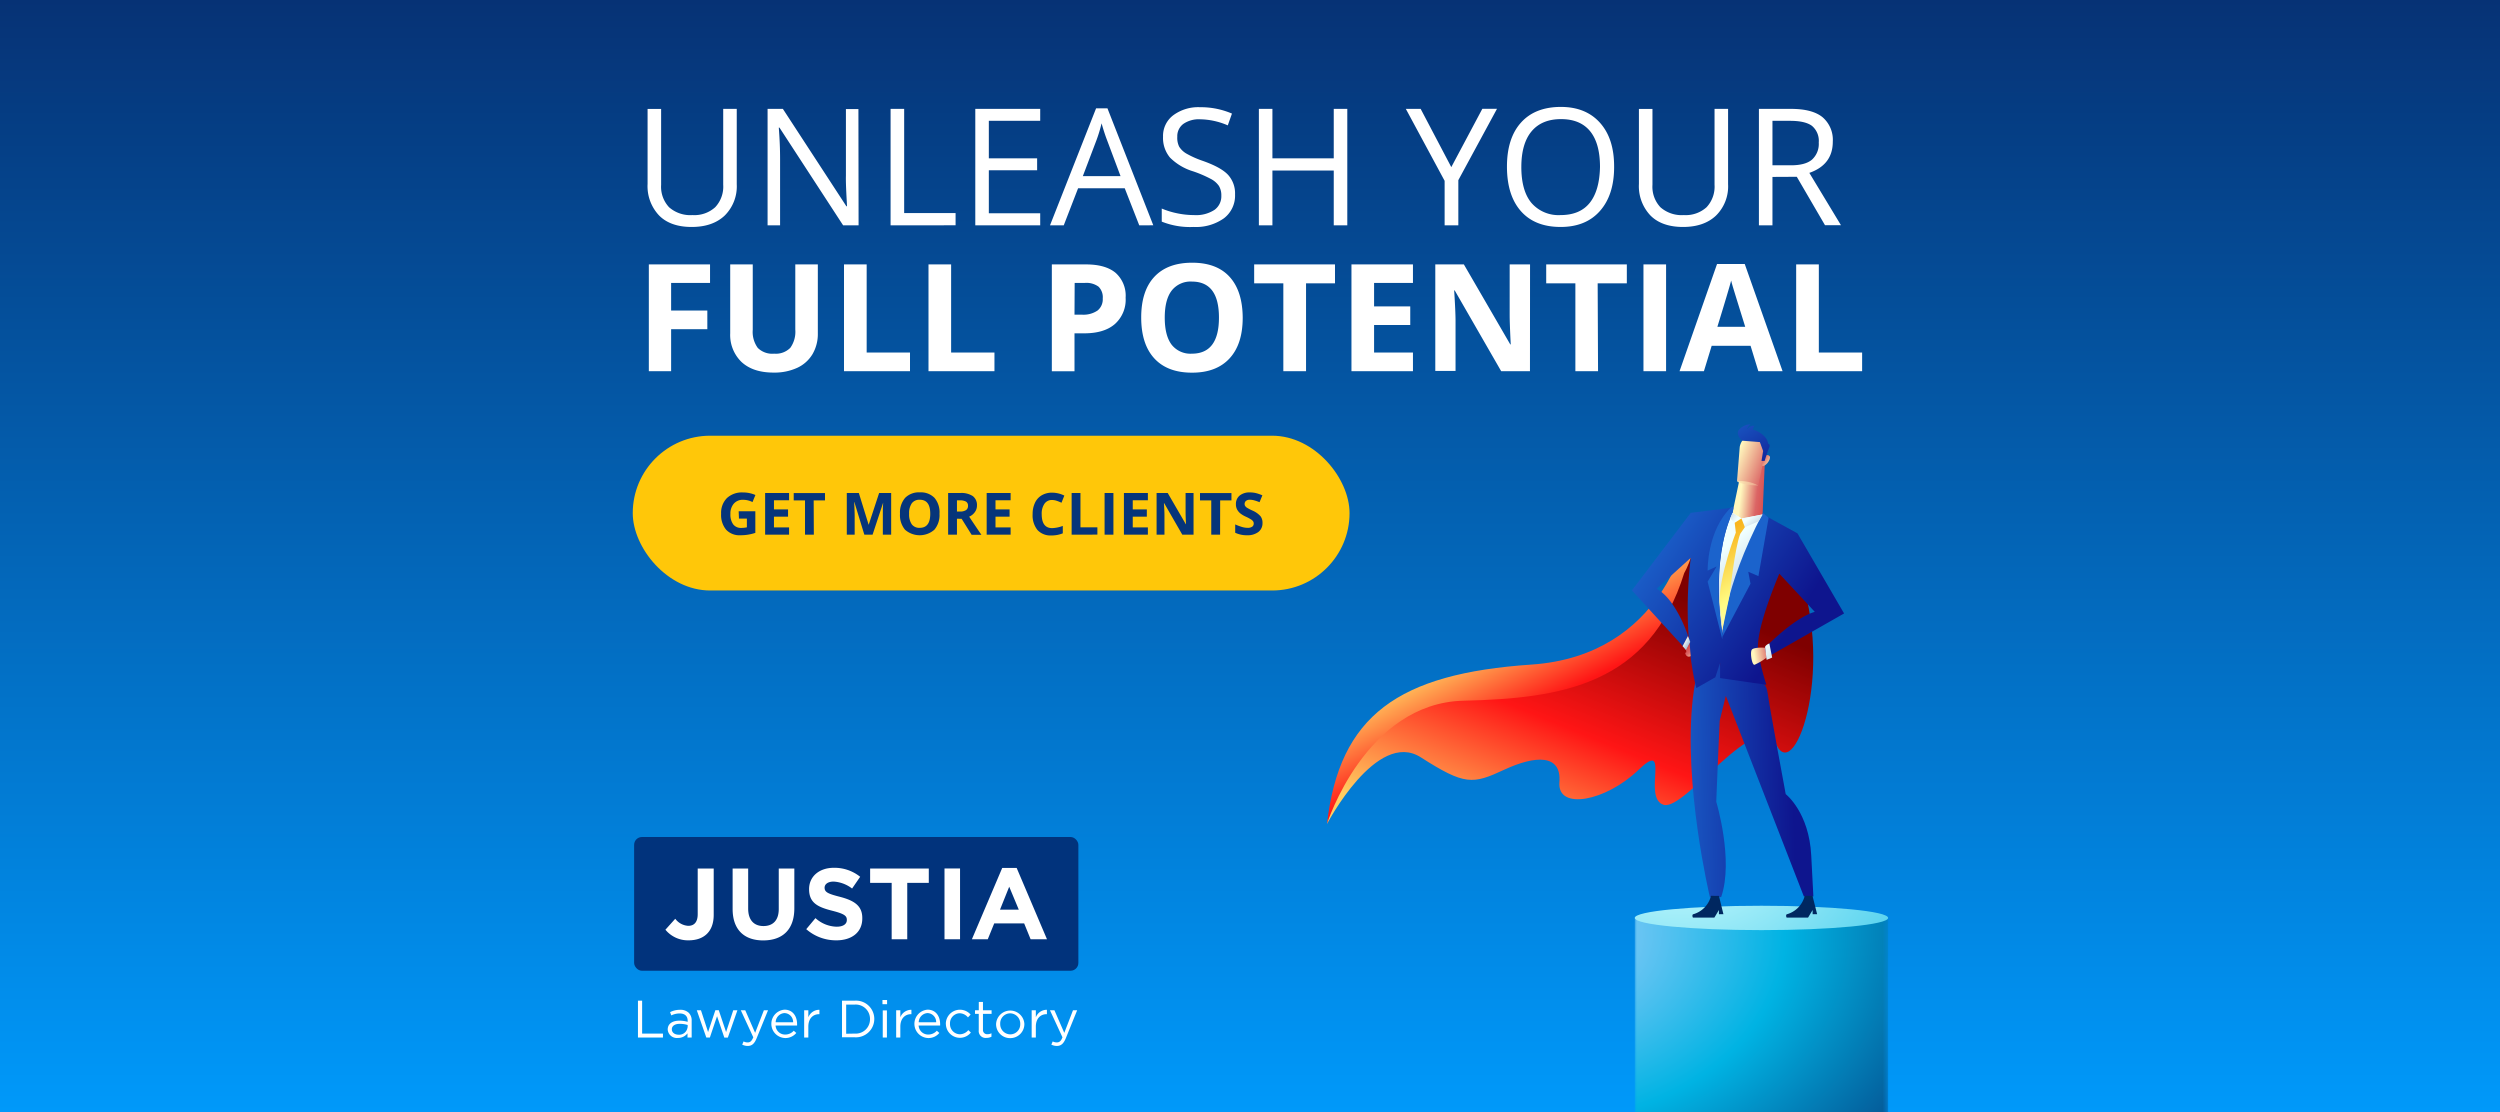 <svg xmlns="http://www.w3.org/2000/svg" xmlns:xlink="http://www.w3.org/1999/xlink" viewBox="0 0 600 267"><rect x="0" y="0" width="600" height="267" fill="#333333" stroke="none"/><defs><filter id="b" x="392.34" y="-8029" width="60.81" height="32766" filterUnits="userSpaceOnUse" color-interpolation-filters="sRGB"><feFlood flood-color="#fff" result="bg"/><feBlend in="SourceGraphic" in2="bg"/></filter><radialGradient id="c" cx="369.16" cy="239.19" r="165.24" gradientTransform="matrix(1 0 0 .77 0 43.24)" gradientUnits="userSpaceOnUse"><stop offset="0" stop-color="#fff"/><stop offset=".49" stop-color="#fff"/><stop offset=".71" stop-color="#8a8a8a"/><stop offset=".91" stop-color="#272727"/><stop offset=".99"/></radialGradient><linearGradient id="d" x1="300" y1="267" x2="300" gradientUnits="userSpaceOnUse"><stop offset="0" stop-color="#0099fa"/><stop offset="1" stop-color="#063275"/></linearGradient><filter id="f" x="392.34" y="220.3" width="60.81" height="91.68" filterUnits="userSpaceOnUse" color-interpolation-filters="sRGB"><feFlood flood-color="#fff" result="bg"/><feBlend in="SourceGraphic" in2="bg"/></filter><mask id="e" x="392.34" y="220.3" width="60.81" height="91.68" maskUnits="userSpaceOnUse"><g mask="url(#a)" filter="url(#f)"><path fill="url(#c)" style="mix-blend-mode:multiply" d="M392.34 220.3h60.81v91.68h-60.81z"/></g></mask><radialGradient id="g" cx="369.16" cy="234.67" r="120.94" gradientTransform="matrix(1 0 0 .77 0 43.24)" gradientUnits="userSpaceOnUse"><stop offset="0" stop-color="#afd0fe"/><stop offset=".49" stop-color="#00b3e3"/><stop offset=".83" stop-color="#045c9a"/><stop offset=".99" stop-color="#06357a"/></radialGradient><radialGradient id="h" cx="402.86" cy="206.06" r="201.92" gradientTransform="matrix(1 0 0 .77 0 43.24)" gradientUnits="userSpaceOnUse"><stop offset="0" stop-color="#d4ffff"/><stop offset=".49" stop-color="#00b3e3"/><stop offset=".52" stop-color="#00aadc"/><stop offset=".85" stop-color="#045696"/><stop offset="1" stop-color="#06357a"/></radialGradient><linearGradient id="i" x1="366.04" y1="208.27" x2="394.14" y2="139.35" gradientUnits="userSpaceOnUse"><stop offset="0" stop-color="#ffce61"/><stop offset=".47" stop-color="#ff1515"/><stop offset="1" stop-color="#7f0000"/></linearGradient><linearGradient id="j" x1="356.72" y1="152.99" x2="376.77" y2="191.48" xlink:href="#i"/><linearGradient id="k" x1="430.44" y1="186.99" x2="400.27" y2="187.53" gradientUnits="userSpaceOnUse"><stop offset="0" stop-color="#0e158e"/><stop offset="1" stop-color="#1b63cc"/></linearGradient><linearGradient id="l" x1="428.29" y1="152.54" x2="394.55" y2="130.36" xlink:href="#k"/><linearGradient id="m" x1="406.94" y1="158.08" x2="404.2" y2="154.72" gradientUnits="userSpaceOnUse"><stop offset="0" stop-color="#fff7bd"/><stop offset=".49" stop-color="#db6565"/><stop offset="1" stop-color="#d63838"/></linearGradient><linearGradient id="n" x1="405.25" y1="154.58" x2="404.16" y2="153.87" gradientUnits="userSpaceOnUse"><stop offset="0" stop-color="#b6c7d8"/><stop offset="1" stop-color="azure"/></linearGradient><linearGradient id="o" x1="423.18" y1="143.12" x2="413.28" y2="132.38" xlink:href="#n"/><linearGradient id="p" x1="417.94" y1="116.78" x2="425.9" y2="117.67" xlink:href="#m"/><linearGradient id="q" x1="416.8" y1="115.82" x2="433.95" y2="116.5" xlink:href="#m"/><linearGradient id="r" x1="416.8" y1="109.49" x2="431.48" y2="115.1" xlink:href="#m"/><linearGradient id="s" x1="425.27" y1="111.48" x2="420.74" y2="108.74" xlink:href="#m"/><linearGradient id="t" x1="426.49" y1="114.31" x2="416.22" y2="98.1" xlink:href="#k"/><linearGradient id="u" x1="421.03" y1="157.57" x2="428.46" y2="156.41" xlink:href="#m"/><linearGradient id="v" x1="428.61" y1="161.24" x2="423.06" y2="154.98" xlink:href="#n"/><linearGradient id="w" x1="404.26" y1="137.03" x2="411.03" y2="137.5" xlink:href="#k"/><linearGradient id="x" x1="404" y1="136.82" x2="407.85" y2="137.09" xlink:href="#k"/><linearGradient id="y" x1="422.66" y1="126.92" x2="420.1" y2="124.11" xlink:href="#n"/><linearGradient id="z" x1="413.88" y1="122.62" x2="416.81" y2="124.71" xlink:href="#n"/><linearGradient id="aa" x1="424.99" y1="152.58" x2="410.67" y2="130.02" gradientUnits="userSpaceOnUse"><stop offset="0" stop-color="#fff6d2"/><stop offset=".47" stop-color="#fffc83"/><stop offset="1" stop-color="#f9b61e"/></linearGradient></defs><path fill="url(#d)" d="M0 0h600v267H0z"/><path d="M176.82 26.13v18.09a9.85 9.85 0 0 1-2.89 7.51c-1.93 1.83-4.57 2.74-7.94 2.74s-6-.92-7.81-2.76a10.21 10.21 0 0 1-2.76-7.57v-18h3.25v18.23a7.19 7.19 0 0 0 1.91 5.37 7.72 7.72 0 0 0 5.62 1.88 7.41 7.41 0 0 0 5.45-1.89 7.21 7.21 0 0 0 1.92-5.4v-18.2zm29.24 27.95h-3.71l-15.28-23.46h-.16q.32 4.14.31 7.57v15.89h-3V26.13h3.67l15.24 23.37h.15c0-.35-.08-1.45-.17-3.32s-.12-3.21-.09-4v-16h3zm7.68 0V26.13H217v25h12.34v2.94zm35.91 0h-15.58V26.13h15.58V29h-12.33v9h11.59v2.87h-11.59v10.31h12.33zm23.77 0l-3.48-8.89h-11.2l-3.44 8.89H252L263.06 26h2.73l11 28.07zm-4.49-11.81l-3.25-8.67c-.42-1.09-.86-2.44-1.3-4a34.56 34.56 0 0 1-1.21 4l-3.29 8.67zm27.48 4.38a6.83 6.83 0 0 1-2.68 5.75 11.59 11.59 0 0 1-7.27 2.07 18.22 18.22 0 0 1-7.64-1.28v-3.14a19.48 19.48 0 0 0 3.74 1.15 19.83 19.83 0 0 0 4 .42 8.06 8.06 0 0 0 4.9-1.24 4 4 0 0 0 1.66-3.38 4.39 4.39 0 0 0-.58-2.38 5.4 5.4 0 0 0-2-1.71 28.79 28.79 0 0 0-4.16-1.78 13.28 13.28 0 0 1-5.58-3.31 7.32 7.32 0 0 1-1.67-5 6.2 6.2 0 0 1 2.43-5.14 10.06 10.06 0 0 1 6.44-1.95 18.93 18.93 0 0 1 7.67 1.53l-1 2.83a17.33 17.33 0 0 0-6.67-1.46 6.53 6.53 0 0 0-4 1.11 3.66 3.66 0 0 0-1.45 3.08 4.79 4.79 0 0 0 .45 2.38 5 5 0 0 0 1.81 1.7 22.77 22.77 0 0 0 3.89 1.72q4.4 1.56 6.05 3.36a6.59 6.59 0 0 1 1.66 4.67zm26.94 7.43h-3.25V40.93h-14.72v13.15h-3.25V26.13h3.25V38h14.72V26.13h3.25zm24.96-13.97l7.45-14h3.52L350 43.24v10.84h-3.29V43.4l-9.31-17.27h3.56zm39.08-.04q0 6.7-3.39 10.55t-9.44 3.85q-6.18 0-9.53-3.78T361.67 40q0-6.83 3.37-10.58t9.56-3.76q6 0 9.41 3.82t3.38 10.59zm-22.27 0c0 3.78.8 6.66 2.41 8.61a8.59 8.59 0 0 0 7 2.94q4.65 0 7-2.93t2.47-8.62q0-5.64-2.36-8.56c-1.58-1.94-3.9-2.92-7-2.92s-5.45 1-7.07 2.94-2.45 4.8-2.45 8.54zm49.62-13.94v18.09a9.82 9.82 0 0 1-2.89 7.51c-1.92 1.83-4.57 2.74-7.93 2.74s-6-.92-7.82-2.76a10.21 10.21 0 0 1-2.76-7.57v-18h3.25v18.23a7.19 7.19 0 0 0 1.91 5.37 7.72 7.72 0 0 0 5.62 1.88 7.46 7.46 0 0 0 5.46-1.89 7.24 7.24 0 0 0 1.91-5.4v-18.2zm10.65 16.33v11.62h-3.25V26.13h7.67q5.15 0 7.6 2a7.14 7.14 0 0 1 2.46 5.87q0 5.53-5.63 7.49l7.59 12.56H438l-6.77-11.62zm0-2.79h4.45q3.45 0 5.05-1.37a5.09 5.09 0 0 0 1.61-4.1 4.68 4.68 0 0 0-1.64-4q-1.63-1.2-5.24-1.2h-4.23zM161.07 89.08h-5.35V63.46h14.69v4.45h-9.34v6.61h8.69V79h-8.69zm35.21-25.62V80a9.56 9.56 0 0 1-1.28 5 8.33 8.33 0 0 1-3.67 3.28 13.11 13.11 0 0 1-5.68 1.14c-3.3 0-5.85-.85-7.68-2.54a9 9 0 0 1-2.72-6.88V63.46h5.41v15.69a6.52 6.52 0 0 0 1.2 4.34 4.92 4.92 0 0 0 3.94 1.39 4.86 4.86 0 0 0 3.87-1.4 6.58 6.58 0 0 0 1.2-4.37V63.46zm6.28 25.62V63.46H208V84.6h10.4v4.48zm20.28 0V63.46h5.43V84.6h10.4v4.48zm47.31-17.63a7.82 7.82 0 0 1-2.59 6.33Q265 80 260.21 80h-2.33v9.11h-5.44V63.46h8.19q4.67 0 7.09 2a7.33 7.33 0 0 1 2.43 5.99zm-12.27 4.07h1.79a6 6 0 0 0 3.75-1 3.46 3.46 0 0 0 1.24-2.89 3.57 3.57 0 0 0-1-2.82 4.89 4.89 0 0 0-3.27-.91h-2.47zm40.37.72q0 6.36-3.16 9.78t-9 3.42q-5.9 0-9.05-3.42t-3.15-9.82q0-6.39 3.16-9.77t9.07-3.38q5.91 0 9 3.41t3.13 9.78zm-18.71 0c0 2.86.55 5 1.63 6.46a5.73 5.73 0 0 0 4.88 2.18q6.49 0 6.5-8.64t-6.47-8.66a5.73 5.73 0 0 0-4.89 2.18q-1.65 2.17-1.65 6.48zm33.91 12.84H308V68h-7v-4.54h19.4V68h-6.95zm25.66 0h-14.76V63.46h14.76v4.45h-9.33v5.63h8.68V78h-8.68v6.6h9.33zm28.08 0h-6.91L349.13 69.7H349q.33 5.13.33 7.33v12h-4.86V63.46h6.86l11.13 19.19h.12q-.26-5-.26-7.06V63.46h4.89zm16.34 0h-5.44V68h-7v-4.54h19.35V68h-7zm10.9 0V63.46h5.43v25.62zm27.57 0L420.14 83h-9.34l-1.86 6.09h-5.85l9-25.73h6.65l9.08 25.73zm-3.15-10.65q-2.58-8.3-2.9-9.38c-.22-.72-.38-1.3-.47-1.72q-.59 2.25-3.31 11.1zm12.23 10.65V63.46h5.44V84.6h10.39v4.48z" fill="#fff"/><rect x="151.86" y="104.57" width="172.03" height="37.15" rx="18.58" fill="#ffc709"/><path d="M177.28 122.71h4v5.18a11.13 11.13 0 0 1-3.56.57 4.37 4.37 0 0 1-3.45-1.33 5.52 5.52 0 0 1-1.2-3.82 5 5 0 0 1 1.39-3.77 5.26 5.26 0 0 1 3.84-1.35 7.4 7.4 0 0 1 3 .61l-.7 1.7a5 5 0 0 0-2.28-.55 2.83 2.83 0 0 0-2.2.92 3.59 3.59 0 0 0-.82 2.48 4 4 0 0 0 .66 2.49 2.32 2.32 0 0 0 1.94.86 7 7 0 0 0 1.35-.14v-2.09h-1.9zm12.1 5.61h-5.75v-10h5.75v1.74h-3.63v2.19h3.38V124h-3.38v2.57h3.63zm5.94 0h-2.12v-8.23h-2.71v-1.76H198v1.76h-2.72zm12.12 0l-2.4-7.84H205c.08 1.6.12 2.66.12 3.19v4.65h-1.89v-10h2.89l2.36 7.64 2.51-7.64h2.89v10h-2v-5.5c0-.29 0-1.07.09-2.32h.03l-2.58 7.82zm18.04-5.01a5.43 5.43 0 0 1-1.23 3.82 5.34 5.34 0 0 1-7.05 0 5.46 5.46 0 0 1-1.2-3.83 5.39 5.39 0 0 1 1.23-3.81 4.6 4.6 0 0 1 3.54-1.32 4.53 4.53 0 0 1 3.52 1.33 5.39 5.39 0 0 1 1.19 3.81zm-7.29 0a4.18 4.18 0 0 0 .63 2.52 2.23 2.23 0 0 0 1.91.85c1.69 0 2.53-1.12 2.53-3.37s-.84-3.37-2.52-3.37a2.24 2.24 0 0 0-1.91.85 4.13 4.13 0 0 0-.64 2.52zm11.48 1.18v3.83h-2.12v-10h2.92a5 5 0 0 1 3 .74 2.66 2.66 0 0 1 1 2.25 2.61 2.61 0 0 1-.49 1.57 3.19 3.19 0 0 1-1.38 1.12q2.25 3.38 2.94 4.35h-2.35l-2.39-3.83zm0-1.72h.69a2.63 2.63 0 0 0 1.48-.34 1.18 1.18 0 0 0 .48-1.05 1.08 1.08 0 0 0-.49-1 3 3 0 0 0-1.51-.3h-.65zm12.88 5.55h-5.75v-10h5.75v1.74h-3.63v2.19h3.38V124h-3.38v2.57h3.63zm9.97-8.32a2.14 2.14 0 0 0-1.85.9 4.15 4.15 0 0 0-.66 2.5c0 2.23.84 3.35 2.51 3.35a8 8 0 0 0 2.55-.53V128a7.13 7.13 0 0 1-2.75.51 4.22 4.22 0 0 1-3.34-1.32 5.62 5.62 0 0 1-1.15-3.8 6.16 6.16 0 0 1 .57-2.73 4.07 4.07 0 0 1 1.63-1.8 4.8 4.8 0 0 1 2.49-.62 6.66 6.66 0 0 1 2.92.7l-.68 1.72a9.92 9.92 0 0 0-1.13-.46 3.38 3.38 0 0 0-1.11-.2zm4.67 8.32v-10h2.12v8.24h4.06v1.75zm7.91 0v-10h2.12v10zm10.39 0h-5.75v-10h5.75v1.74h-3.63v2.19h3.38V124h-3.38v2.57h3.63zm10.96 0h-2.7l-4.35-7.56h-.06c.09 1.34.13 2.29.13 2.86v4.7h-1.89v-10h2.67l4.34 7.48h.05c-.07-1.29-.1-2.21-.1-2.75v-4.73h1.91zm6.37 0h-2.12v-8.23H288v-1.76h7.55v1.76h-2.71zm10.18-2.77a2.6 2.6 0 0 1-1 2.13 4.27 4.27 0 0 1-2.72.78 6.4 6.4 0 0 1-2.83-.6v-2a12.91 12.91 0 0 0 1.72.64 5.11 5.11 0 0 0 1.28.18 1.82 1.82 0 0 0 1.07-.27.89.89 0 0 0 .37-.79.85.85 0 0 0-.16-.52 1.64 1.64 0 0 0-.49-.44A10.52 10.52 0 0 0 299 124a6.22 6.22 0 0 1-1.38-.83 3.26 3.26 0 0 1-.73-.92 2.65 2.65 0 0 1-.27-1.23 2.6 2.6 0 0 1 .9-2.09 3.77 3.77 0 0 1 2.48-.75 6 6 0 0 1 1.49.18 10.12 10.12 0 0 1 1.48.52l-.68 1.65a10.73 10.73 0 0 0-1.33-.46 4.08 4.08 0 0 0-1-.13 1.36 1.36 0 0 0-.93.28.94.94 0 0 0-.32.73.88.88 0 0 0 .13.49 1.57 1.57 0 0 0 .41.4 11.55 11.55 0 0 0 1.35.7 5.44 5.44 0 0 1 1.92 1.35 2.6 2.6 0 0 1 .48 1.66z" fill="#06357a"/><g mask="url(#e)"><path fill="url(#g)" d="M453.15 267.37l-60.81-.53V220.3h60.81v47.07z"/></g><path d="M453.15 220.3c0 1.62-13.61 2.93-30.4 2.93s-30.41-1.31-30.41-2.93 13.62-2.92 30.41-2.92 30.4 1.31 30.4 2.92z" fill="url(#h)"/><path d="M318.48 197.75s11.93-22.76 22.5-16 12.46 6.51 20 3 13.82-3.79 13.28 3 11.11 4.61 19-3 .81 6.78 6 8.4 22.49-23.84 27.1-14.36 14.63-20.05 4.34-44.17l-21-8.09-12.33 20.55s-13.58 13.27-27.37 15.71-28.72 3.8-28.72 3.8-19.28 9.21-22.8 31.16z" fill="url(#i)"/><path d="M404.79 128s-5.28 29.33-37.25 31.5-46.07 12.19-49.06 38.21c0 0 9.22-29 32.8-29.54s44.64-3.87 52.94-30.66c0 .04 4.21-7.36.57-9.51z" fill="url(#j)"/><path d="M407 163.55c.56-.89 5.83-4.48 5.83-4.48l.59 3.47s6.83-.09 7.67 1.33c0 0 2.62-1.24 3.13 2.4s4.35 24.32 4.35 24.32 5.62 4.32 6.13 14.78c.43 8.65.5 9.68.51 9.77h-2.29L414.2 167l-1.48 6c-.35 7.58-.82 19.42-.82 19.42s4.24 14 1.18 22.87h-2.71s-6.46-27-4.08-47.73c.16-1.4.37-2.77.61-4.11l-.06.46" fill="url(#k)"/><path d="M423.61 155.45l.38 2.37 18.59-10.59L431.39 128l-8.34-4.56-7-1.65-10.27 1.29-14.12 18.62 12.19 13.33 1.28-2.42s-2.78-8.67-7.53-11.31l8.18-7.42c-2.23 18.79 1.35 31.26 1.35 31.26l4.55-2.59 1.14-3.47v3.66l11.11 1.61a58.16 58.16 0 0 1-1.9-7.57c-.82-3.8 2.19-12.32 5-19.1l8.52 9.16c-5.11 1.48-11.94 8.61-11.94 8.61z" fill="url(#l)"/><path d="M404.64 156l.1.55s-.52 0-.1.67a.79.79 0 0 0 1.12.24l-.25-3.15z" fill="url(#m)"/><path fill="url(#n)" d="M405.11 152.65l-1.29 2.42.82.96 1.02-1.97-.55-1.41z"/><path d="M433.13 215a6.1 6.1 0 0 1-4.34 4.44s-.27.26 0 .78h5.15l1.09-1.82v1h1.08L435 215zm-22.49 0a6.1 6.1 0 0 1-4.34 4.44s-.27.26 0 .78h5.15l1.09-1.82v1h1.08l-1.08-4.4z" fill="#002760"/><path d="M423.1 123.38s-8.94 19.32-9.75 28.72c0 0-3-17.23 2.44-29h2.71z" fill="url(#o)"/><path d="M423.58 110.45l-.56 13-5 1-2.22-1.38 2.35-11.2s4.3-4 5.43-1.42z" fill="url(#p)"/><path d="M416.88 115.52s.92.88 5.1 1c.02.01-1.7-1.63-5.1-1z" fill="url(#q)"/><path d="M417.54 107.22l-.66 8.3a8.77 8.77 0 0 1 5.1 1l2.09-9.81s-5.49-4.27-6.53.51z" fill="url(#r)"/><path d="M423.46 109.49s.73-.63 1.25 0-1.3 3.09-2 2.11z" fill="url(#s)"/><path d="M423.51 110.63h-.75l.39-2.39-.78-2.14-4.2-.33s-1.81-1.43-.76-2.69a3.87 3.87 0 0 1 2.74-1.26s-1 .88-.78 1.26a1.57 1.57 0 0 1 1.69-.88s-.65 1-.13 1 3.27 1.38 3.4 3.27c0 0 .65.12.26 1s-1.08 3.16-1.08 3.16z" fill="url(#t)"/><path d="M423.61 155.45s-2.84-.19-3.22.55.06 3.63.69 3.55a14.59 14.59 0 0 0 2.91-1.73z" fill="url(#u)"/><path d="M423.61 155.26l.38 3.11 1.33-.55-.68-3.39s-.84.29-1.03.83z" fill="url(#v)"/><path d="M424.47 124.26l-1.37-1.14c-9.75 18.54-9.75 29.77-9.75 29.77l6.77-12.8-.54-2.87 2.44 1.05z" fill="url(#w)"/><path d="M415.9 122.82l.13-1-.48-.14c-5.93 5.62-5.72 15.27-5.72 15.27l2.16-1-2.16 3.65 3.52 13.84v-1.34c-2.98-19.32 2.55-29.28 2.55-29.28z" fill="url(#x)"/><path fill="url(#y)" d="M417.95 124.43l.82 2.09 3.31-1.41.97-1.63-5.1.95z"/><path fill="url(#z)" d="M417.95 124.43l-1.62 1.04-1.1-1.04.56-1.31 2.16 1.31z"/><path d="M416.33 125.47l.27 2.35s-4 10.36-3.91 16.67l.66 6.81 1.78-8.55s1.2-11.27 2.55-14.67l1.09-1.56-.82-2.09z" fill="url(#aa)"/><rect x="152.19" y="200.88" width="106.62" height="32.1" rx="1.88" fill="#01337c"/><path d="M183.18 225.7c-4.56 0-7.35-2.55-7.35-7.55v-9.71h3.73v9.61c0 2.77 1.39 4.2 3.67 4.2s3.67-1.38 3.67-4.08v-9.73h3.74V218c0 5.17-2.89 7.7-7.46 7.7zm-17.92-.02a7 7 0 0 1-5.56-2.55l2.36-2.63a4.19 4.19 0 0 0 3.11 1.7c1.4 0 2.28-.85 2.28-2.81v-10.95h3.84v11.12c0 4.12-2.43 6.12-6.03 6.12zm35.46 0a10.83 10.83 0 0 1-7.22-2.68l2.21-2.65a7.83 7.83 0 0 0 5.08 2.06c1.53 0 2.45-.6 2.45-1.6v-.05c0-.94-.58-1.43-3.42-2.16-3.43-.87-5.64-1.82-5.64-5.2 0-3.09 2.48-5.13 5.95-5.13a9.84 9.84 0 0 1 6.31 2.16l-1.94 2.82a8 8 0 0 0-4.42-1.67c-1.43 0-2.18.65-2.18 1.48V213c0 1.11.73 1.48 3.66 2.23 3.45.9 5.39 2.14 5.39 5.1.05 3.45-2.57 5.35-6.23 5.35zm17.02-13.8v13.55H214v-13.55h-5.17v-3.44h14.08v3.44zm8.94 13.55v-17h3.73v17zm20.67 0l-1.55-3.81h-7.19l-1.55 3.81h-3.81l7.28-17.12H244l7.28 17.12zm-5.14-12.62l-2.21 5.51h4.51zm-89.1 27.35h1v7.9h5v.94h-6zm7.14 6.93c0-1.4 1.14-2.13 2.79-2.13a7 7 0 0 1 2 .28V245c0-1.16-.71-1.77-1.93-1.77a4.52 4.52 0 0 0-2 .47l-.29-.79a5.31 5.31 0 0 1 2.37-.56 2.9 2.9 0 0 1 2.11.72 2.58 2.58 0 0 1 .7 1.93v4h-1v-1a2.85 2.85 0 0 1-2.34 1.11 2.19 2.19 0 0 1-2.41-2.02zm4.79-.51V246a6.64 6.64 0 0 0-1.9-.28c-1.21 0-1.9.53-1.9 1.31 0 .82.75 1.3 1.63 1.3a2 2 0 0 0 2.13-1.75zm2.19-4.12h1l1.71 5.23 1.75-5.25h.81l1.76 5.25 1.72-5.23h1l-2.3 6.57h-.84l-1.75-5.14-1.72 5.11h-.86zm10.9 8.25l.33-.77a2.05 2.05 0 0 0 1 .24c.58 0 .94-.31 1.33-1.23l-3-6.49h1.07l2.37 5.43 2.1-5.43h1l-2.74 6.73c-.55 1.35-1.18 1.84-2.16 1.84a3 3 0 0 1-1.3-.32zm10.32-2.42a2.71 2.71 0 0 0 2.05-.92l.61.54a3.38 3.38 0 0 1-2.69 1.22 3.41 3.41 0 0 1-.12-6.81c1.93 0 3 1.54 3 3.46a2.31 2.31 0 0 1 0 .34h-5.16a2.27 2.27 0 0 0 2.31 2.17zm1.9-2.95a2.14 2.14 0 0 0-2.08-2.2 2.25 2.25 0 0 0-2.11 2.2zm2.65-2.88h1v1.7a2.8 2.8 0 0 1 2.66-1.81v1.05h-.07c-1.43 0-2.59 1-2.59 3v2.6h-1zm9.08-2.3h3.06a4.39 4.39 0 0 1 4.69 4.38 4.41 4.41 0 0 1-4.69 4.41h-3.06zm3.06 7.9a3.42 3.42 0 0 0 3.66-3.47 3.43 3.43 0 0 0-3.66-3.49h-2.06v7zm6.65-8.06h1.11v1h-1.11zm.07 2.49h1V249h-1zm3.22-.03h1v1.7a2.8 2.8 0 0 1 2.66-1.81v1.05h-.07c-1.43 0-2.59 1-2.59 3v2.6h-1zm7.7 5.83a2.72 2.72 0 0 0 2.06-.92l.6.54a3.35 3.35 0 0 1-2.68 1.22 3.41 3.41 0 0 1-.13-6.81c1.93 0 3 1.54 3 3.46a2.31 2.31 0 0 1 0 .34h-5.16a2.28 2.28 0 0 0 2.31 2.17zm1.9-2.95a2.14 2.14 0 0 0-2.08-2.2 2.25 2.25 0 0 0-2.11 2.2zm2.32.41a3.39 3.39 0 0 1 5.95-2.25l-.64.68a2.65 2.65 0 0 0-2-1 2.4 2.4 0 0 0-2.31 2.52 2.43 2.43 0 0 0 2.39 2.53 2.68 2.68 0 0 0 2-1l.62.58a3.37 3.37 0 0 1-6-2.12zm7.9 1.5v-3.93h-.9v-.86h.91v-2h1v2h2.07v.86h-2.07v3.81a1 1 0 0 0 1.1 1.08 2 2 0 0 0 .94-.23v.83a2.38 2.38 0 0 1-1.17.28 1.65 1.65 0 0 1-1.88-1.84zm4.16-1.5a3.4 3.4 0 0 1 6.79 0 3.38 3.38 0 0 1-3.41 3.4 3.34 3.34 0 0 1-3.38-3.4zm5.8 0a2.47 2.47 0 0 0-2.42-2.55 2.41 2.41 0 0 0-2.39 2.52 2.45 2.45 0 0 0 2.41 2.53 2.41 2.41 0 0 0 2.4-2.5zm2.74-3.29h1v1.7a2.79 2.79 0 0 1 2.66-1.81v1.05h-.08c-1.42 0-2.58 1-2.58 3v2.6h-1zm4.72 8.25l.33-.77a2.11 2.11 0 0 0 1 .24c.58 0 1-.31 1.34-1.23l-3-6.49h1.07l2.37 5.43 2.09-5.43h1l-2.73 6.73c-.56 1.35-1.19 1.84-2.17 1.84a3.06 3.06 0 0 1-1.3-.32z" fill="#fff"/></svg>